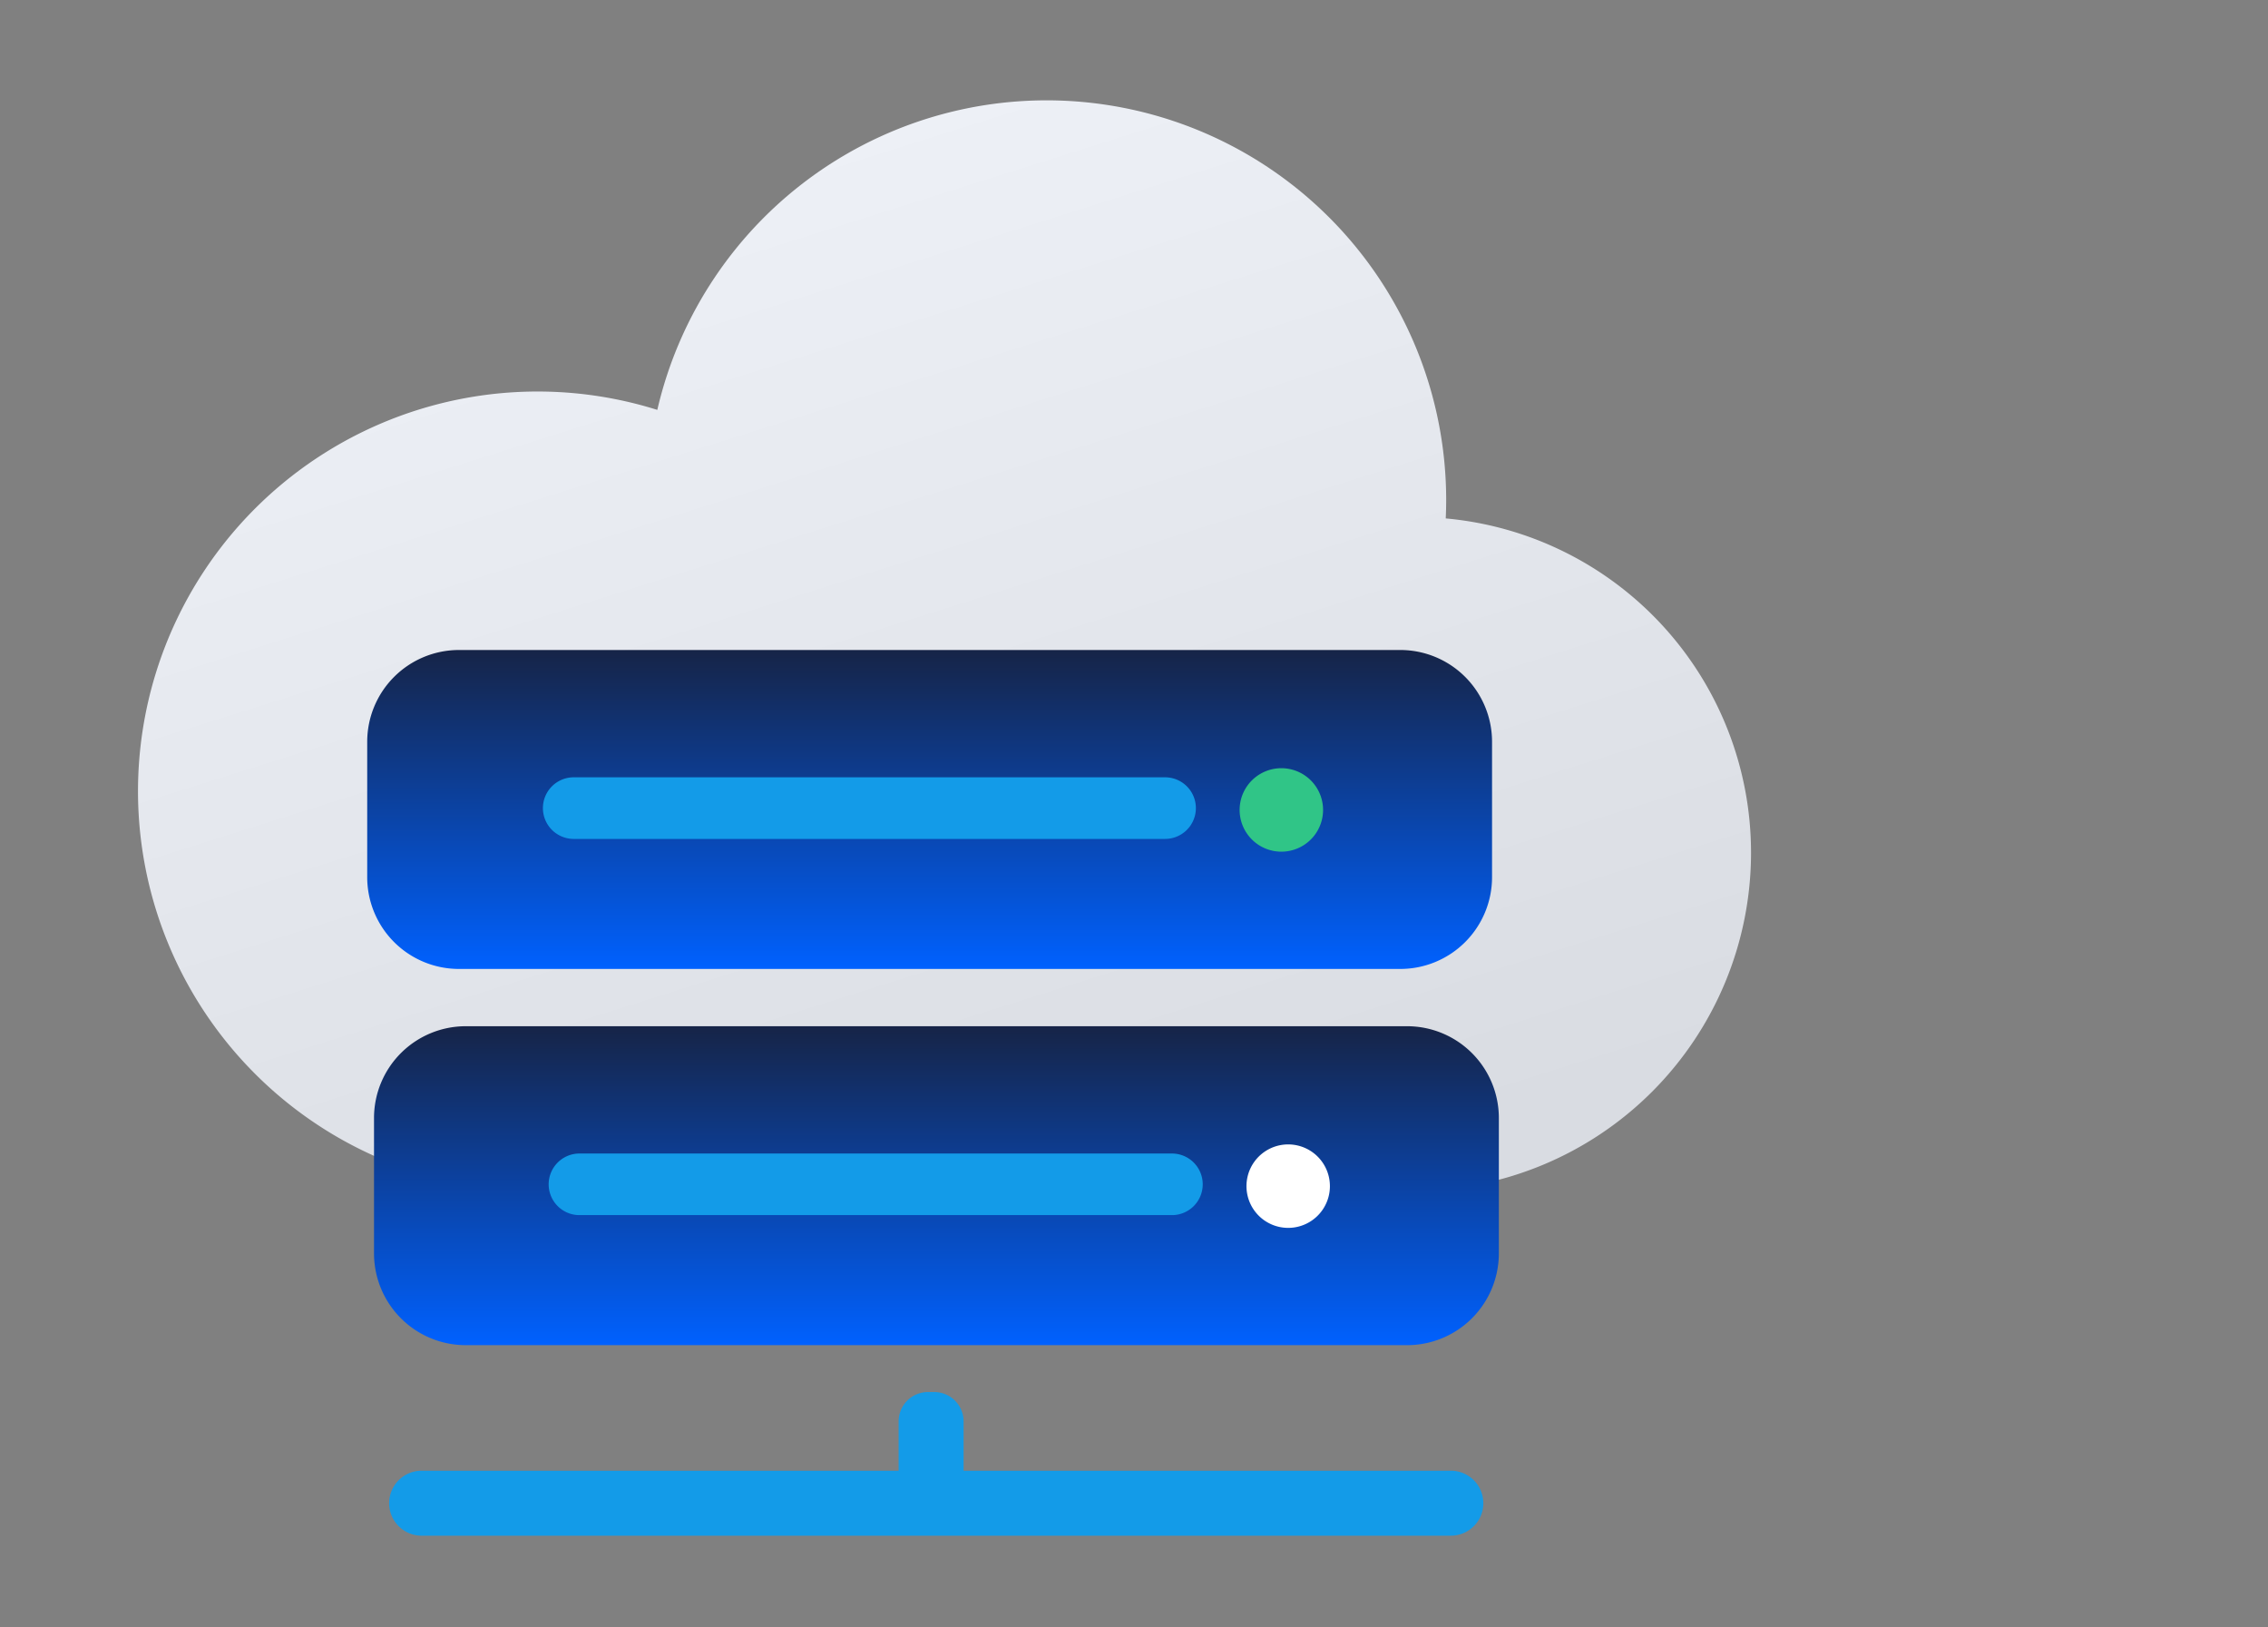 <svg xmlns="http://www.w3.org/2000/svg" xmlns:xlink="http://www.w3.org/1999/xlink" width="230" height="165" viewBox="0 0 230 165">
  <rect x="0" y="0" width="230" height="165" fill="#808080" stroke="none"/>
  <defs>
    <linearGradient id="linear-gradient" x1="0.327" y1="-0.03" x2="0.792" y2="0.961" gradientUnits="objectBoundingBox">
      <stop offset="0" stop-color="#eff2f8"/>
      <stop offset="1" stop-color="#d9dce2"/>
    </linearGradient>
    <linearGradient id="linear-gradient-2" x1="0.5" x2="0.5" y2="1" gradientUnits="objectBoundingBox">
      <stop offset="0" stop-color="#162447"/>
      <stop offset="1" stop-color="#0061ff"/>
    </linearGradient>
  </defs>
  <g id="_04-data-centers" data-name="04-data-centers" transform="translate(13 10.194)">
    <rect id="area" width="230" height="165" transform="translate(-13 -10.194)" fill="rgba(255,255,255,0)"/>
    <g id="Group_18344" data-name="Group 18344" transform="translate(1 -0.001)">
      <g id="Group_18346" data-name="Group 18346">
        <path id="Path_29616" data-name="Path 29616" d="M132.614,42.368c.028-.614.044-1.231.044-1.852a40.522,40.522,0,0,0-80-9.153,40.521,40.521,0,1,0-12.231,79.18h88.855a34.292,34.292,0,0,0,34.292-34.292h0a34.025,34.025,0,0,0-30.964-33.884" transform="translate(0 0.001)" fill="url(#linear-gradient)"/>
        <path id="Path_29617" data-name="Path 29617" d="M177.975,319.479H82.518a9.307,9.307,0,0,1-9.307-9.307V296.451a9.308,9.308,0,0,1,9.307-9.308h95.457a9.308,9.308,0,0,1,9.307,9.308v13.721a9.307,9.307,0,0,1-9.307,9.307" transform="translate(-49.282 -193.291)" fill="url(#linear-gradient-2)"/>
        <path id="Path_29618" data-name="Path 29618" d="M190.665,332.878H130.695a3.123,3.123,0,1,1,0-6.245h59.971a3.123,3.123,0,1,1,0,6.245" transform="translate(-85.875 -219.874)" fill="#139be8"/>
        <path id="Path_29619" data-name="Path 29619" d="M351.714,325.776a4.231,4.231,0,1,1-5.838-1.317,4.231,4.231,0,0,1,5.838,1.317" transform="translate(-231.5 -217.969)" fill="#fff"/>
        <path id="Path_29620" data-name="Path 29620" d="M175.853,202.779H80.4a9.307,9.307,0,0,1-9.307-9.307V179.751a9.308,9.308,0,0,1,9.307-9.308h95.457a9.308,9.308,0,0,1,9.307,9.308v13.721a9.307,9.307,0,0,1-9.307,9.307" transform="translate(-47.854 -114.734)" fill="url(#linear-gradient-2)"/>
        <path id="Path_29621" data-name="Path 29621" d="M188.544,216.178H128.573a3.123,3.123,0,0,1,0-6.245h59.971a3.123,3.123,0,1,1,0,6.245" transform="translate(-84.448 -141.317)" fill="#139be8"/>
        <path id="Path_29622" data-name="Path 29622" d="M349.592,209.076a4.231,4.231,0,1,1-5.837-1.317,4.231,4.231,0,0,1,5.837,1.317" transform="translate(-230.072 -139.412)" fill="#30c587"/>
        <path id="Path_29623" data-name="Path 29623" d="M185.575,425.023H81.2a3.294,3.294,0,1,0,0,6.588H185.575a3.294,3.294,0,1,0,0-6.588" transform="translate(-52.443 -286.105)" fill="#139be8"/>
        <path id="Path_29624" data-name="Path 29624" d="M242.571,411.859V403.6a2.98,2.98,0,0,0-2.98-2.98h-.628a2.98,2.98,0,0,0-2.98,2.98v8.257a2.98,2.98,0,0,0,2.98,2.98h.628a2.98,2.98,0,0,0,2.98-2.98" transform="translate(-158.852 -269.68)" fill="#139be8"/>
      </g>
    </g>
  </g>
</svg>
